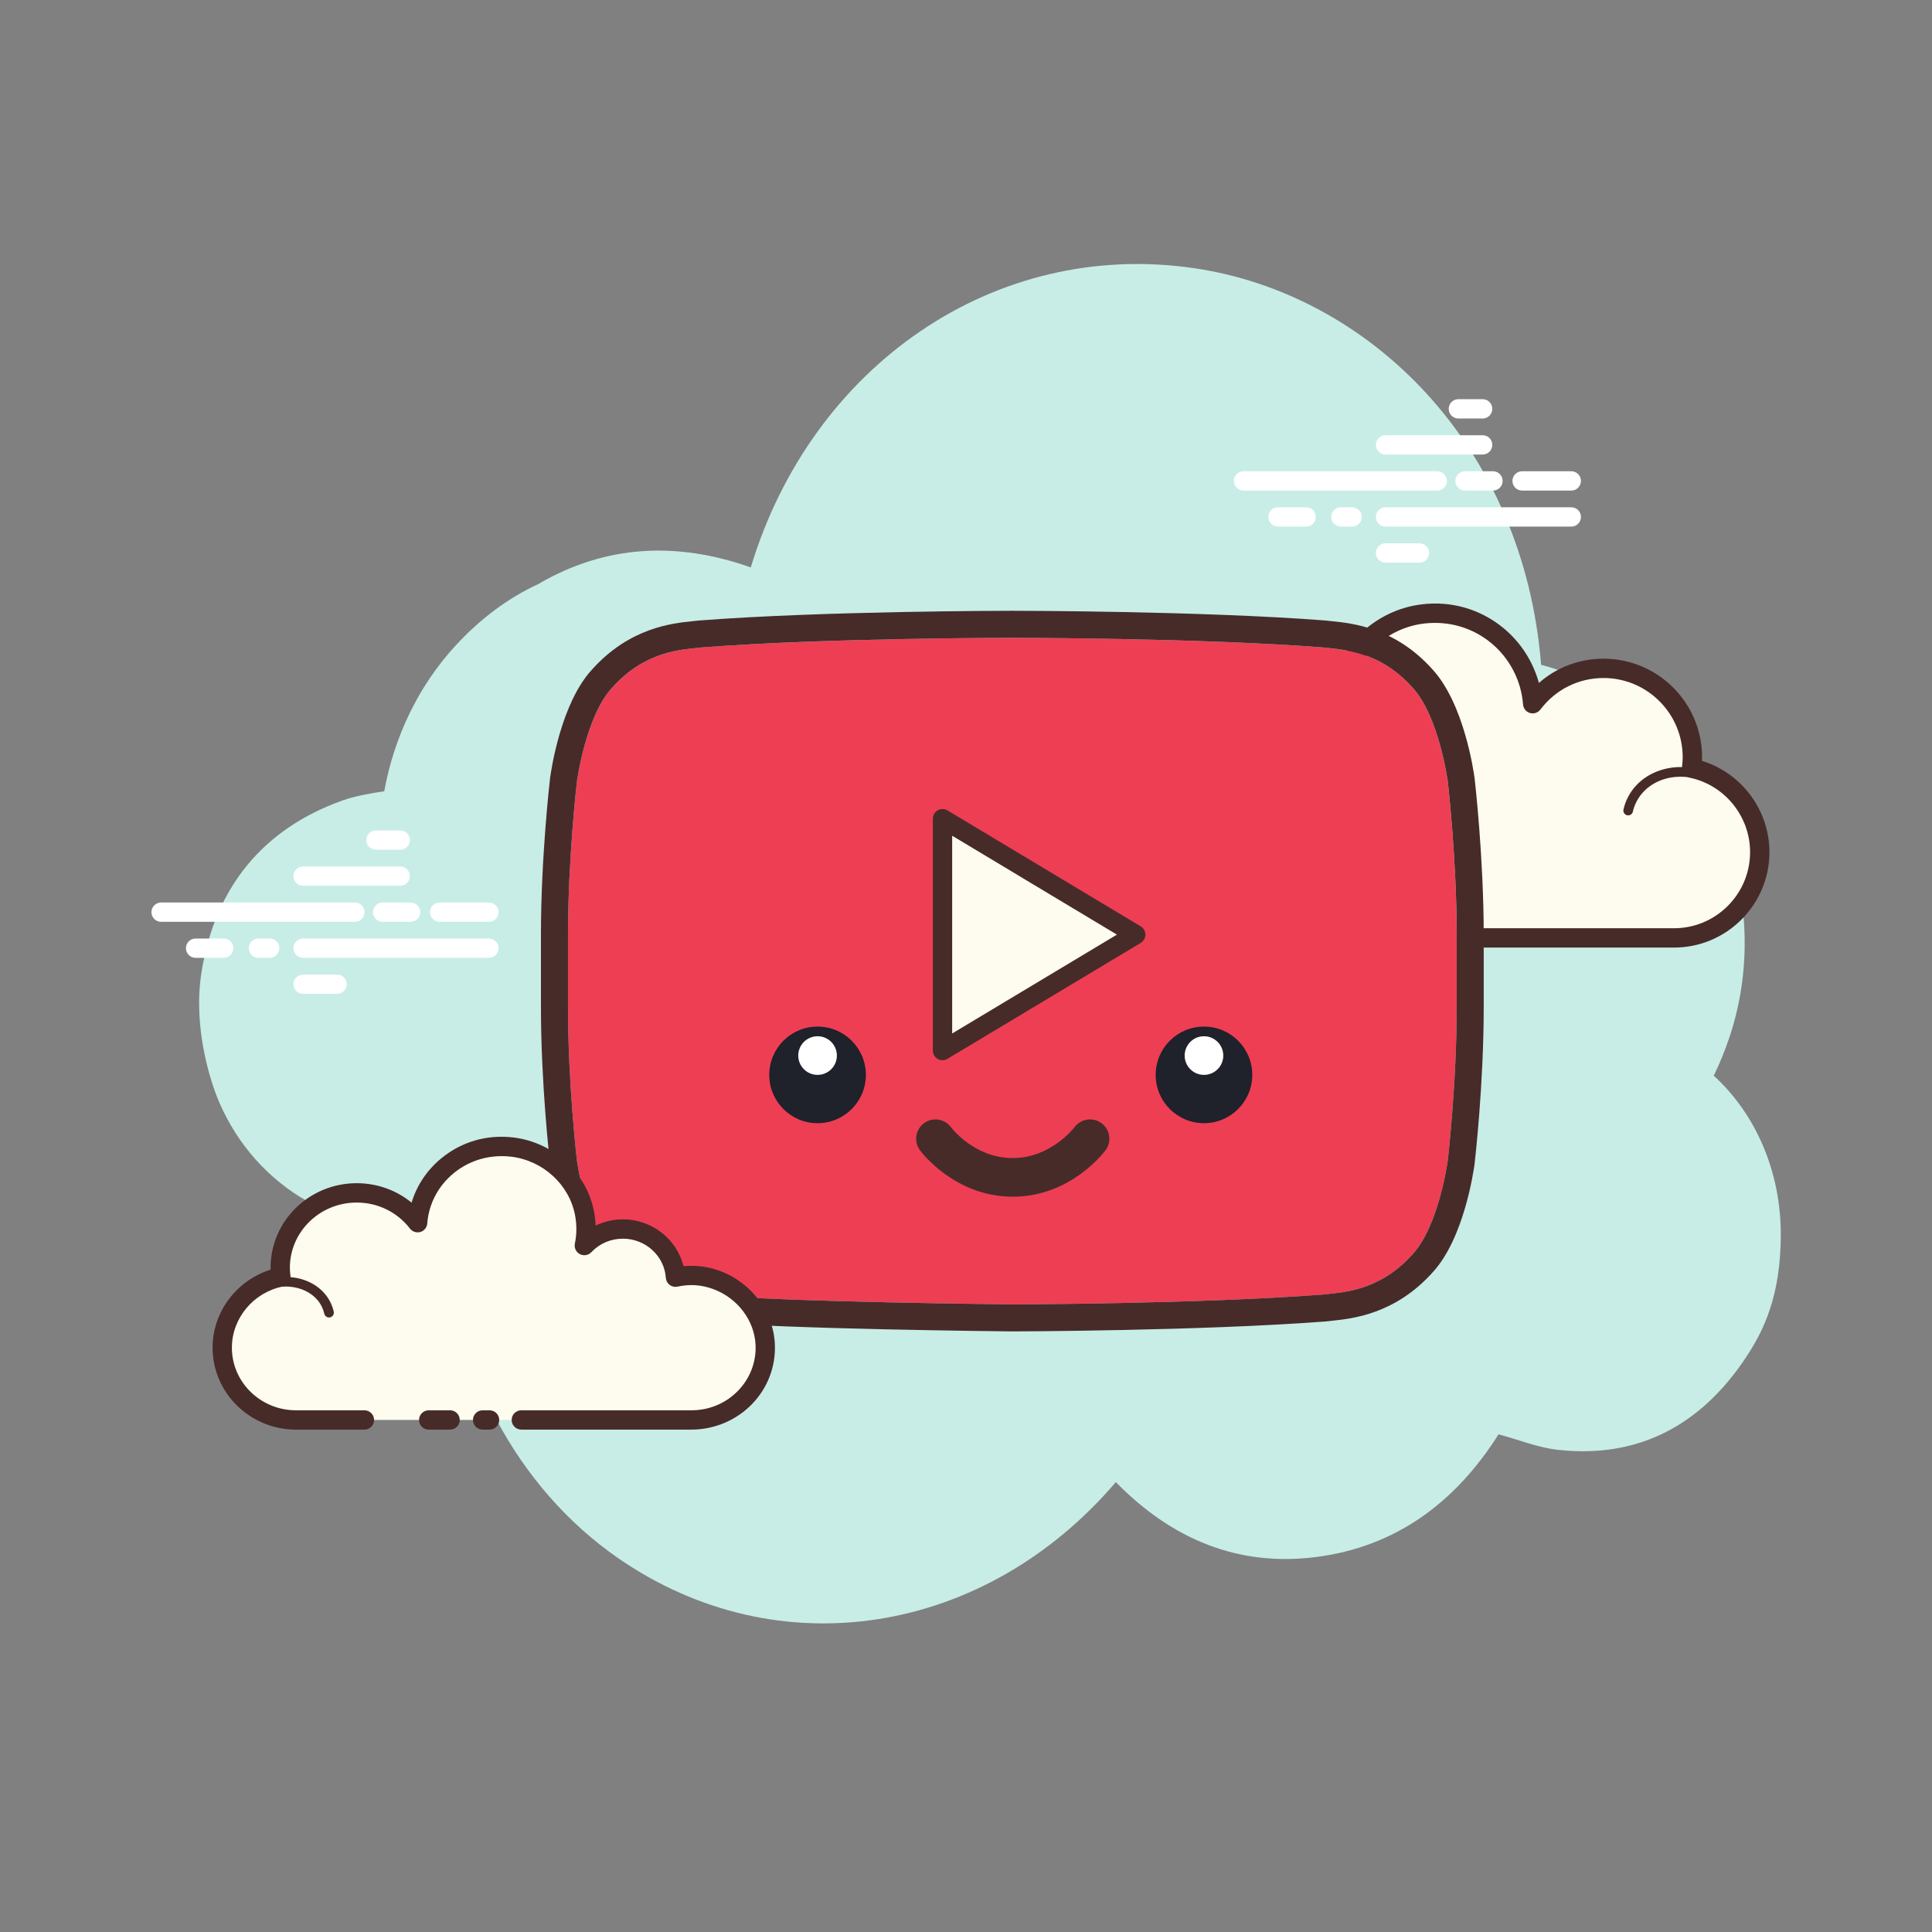 <svg xmlns="http://www.w3.org/2000/svg"  viewBox="0 0 100 100" width="100px" height="100px"><rect x="0" y="0" width="100" height="100" fill="#808080" stroke="none"/><path fill="#c7ede6" d="M88.704,55.677c0.3-0.616,0.566-1.264,0.796-1.943c2.633-7.77-1.349-17.078-9.733-19.325	C78.86,23.026,70.86,15.216,61.826,13.884c-10.341-1.525-19.814,5.044-22.966,15.485c-3.799-1.346-7.501-1.182-10.99,0.857	c-1.583,0.732-3.031,1.812-4.33,3.233c-1.907,2.086-3.147,4.719-3.652,7.495c-0.748,0.118-1.483,0.236-2.176,0.484	c-4.04,1.449-6.589,4.431-7.288,8.923c-0.435,2.797,0.443,5.587,0.933,6.714c1.935,4.455,6.422,6.98,10.981,6.312	c0.227-0.033,0.557,0.069,0.752,0.233c0.241,7.12,3.698,13.417,8.884,17.014c8.321,5.772,19.027,3.994,25.781-3.921	c2.894,2.96,6.338,4.398,10.384,3.876c4.023-0.519,7.147-2.739,9.426-6.349c1.053,0.283,2.051,0.691,3.083,0.804	c4.042,0.442,7.324-1.165,9.732-4.8c0.922-1.391,1.793-3.194,1.793-6.354C92.174,60.634,90.88,57.667,88.704,55.677z"/><path fill="#fff" d="M18.369,47.713H8.338c-0.276,0-0.5-0.224-0.5-0.5s0.224-0.5,0.5-0.5h10.03c0.276,0,0.5,0.224,0.5,0.5	S18.645,47.713,18.369,47.713z M21.25,47.713h-1.445c-0.276,0-0.5-0.224-0.5-0.5s0.224-0.5,0.5-0.5h1.445c0.276,0,0.5,0.224,0.5,0.5	S21.526,47.713,21.25,47.713z M25.304,47.713h-2.546c-0.276,0-0.5-0.224-0.5-0.5s0.224-0.5,0.5-0.5h2.546c0.276,0,0.5,0.224,0.5,0.5	S25.581,47.713,25.304,47.713z M25.304,49.578h-9.616c-0.276,0-0.5-0.224-0.5-0.5s0.224-0.5,0.5-0.5h9.616	c0.276,0,0.5,0.224,0.5,0.5S25.581,49.578,25.304,49.578z M13.957,49.578h-0.58c-0.276,0-0.5-0.224-0.5-0.5s0.224-0.5,0.5-0.5h0.58	c0.276,0,0.5,0.224,0.5,0.5S14.233,49.578,13.957,49.578z M11.58,49.578h-1.456c-0.276,0-0.5-0.224-0.5-0.5s0.224-0.5,0.5-0.5h1.456	c0.276,0,0.5,0.224,0.5,0.5S11.856,49.578,11.58,49.578z M20.715,45.848h-5.027c-0.276,0-0.5-0.224-0.5-0.5s0.224-0.5,0.5-0.5h5.027	c0.276,0,0.5,0.224,0.5,0.5S20.992,45.848,20.715,45.848z M20.715,43.983h-1.258c-0.276,0-0.5-0.224-0.5-0.5s0.224-0.5,0.5-0.5	h1.258c0.276,0,0.5,0.224,0.5,0.5S20.992,43.983,20.715,43.983z M17.447,51.443h-1.759c-0.276,0-0.5-0.224-0.5-0.5	s0.224-0.5,0.5-0.5h1.759c0.276,0,0.5,0.224,0.5,0.5S17.723,51.443,17.447,51.443z M74.394,25.392h-10.03	c-0.276,0-0.5-0.224-0.5-0.5s0.224-0.5,0.5-0.5h10.03c0.276,0,0.5,0.224,0.5,0.5S74.67,25.392,74.394,25.392z M77.276,25.392H75.83	c-0.276,0-0.5-0.224-0.5-0.5s0.224-0.5,0.5-0.5h1.446c0.276,0,0.5,0.224,0.5,0.5S77.552,25.392,77.276,25.392z M81.33,25.392h-2.546	c-0.276,0-0.5-0.224-0.5-0.5s0.224-0.5,0.5-0.5h2.546c0.276,0,0.5,0.224,0.5,0.5S81.606,25.392,81.33,25.392z M81.33,27.257h-9.616	c-0.276,0-0.5-0.224-0.5-0.5s0.224-0.5,0.5-0.5h9.616c0.276,0,0.5,0.224,0.5,0.5S81.606,27.257,81.33,27.257z M69.982,27.257h-0.58	c-0.276,0-0.5-0.224-0.5-0.5s0.224-0.5,0.5-0.5h0.58c0.276,0,0.5,0.224,0.5,0.5S70.258,27.257,69.982,27.257z M67.605,27.257h-1.456	c-0.276,0-0.5-0.224-0.5-0.5s0.224-0.5,0.5-0.5h1.456c0.276,0,0.5,0.224,0.5,0.5S67.881,27.257,67.605,27.257z M76.741,23.527	h-5.027c-0.276,0-0.5-0.224-0.5-0.5s0.224-0.5,0.5-0.5h5.027c0.276,0,0.5,0.224,0.5,0.5S77.017,23.527,76.741,23.527z M76.741,21.662h-1.257c-0.276,0-0.5-0.224-0.5-0.5s0.224-0.5,0.5-0.5h1.257c0.276,0,0.5,0.224,0.5,0.5S77.017,21.662,76.741,21.662	z M73.472,29.122h-1.759c-0.276,0-0.5-0.224-0.5-0.5s0.224-0.5,0.5-0.5h1.759c0.276,0,0.5,0.224,0.5,0.5	S73.749,29.122,73.472,29.122z"/><path fill="#fdfcef" d="M75.965,48.546c0,0,10.616,0,10.681,0c2.452,0,4.439-1.987,4.439-4.439	c0-2.139-1.513-3.924-3.527-4.344c0.023-0.187,0.039-0.377,0.039-0.57c0-2.539-2.058-4.598-4.597-4.598	c-1.499,0-2.827,0.721-3.666,1.831c-0.215-2.826-2.739-5.007-5.693-4.646c-2.16,0.264-3.947,1.934-4.344,4.073	c-0.127,0.686-0.114,1.352,0.013,1.977c-0.579-0.624-1.403-1.016-2.322-1.016c-1.68,0-3.052,1.308-3.16,2.961	c-0.763-0.169-1.593-0.158-2.467,0.17c-1.671,0.627-2.861,2.2-2.93,3.983c-0.099,2.533,1.925,4.617,4.435,4.617	c0.191,0,0.861,0,1.015,0h9.218"/><path fill="#472b29" d="M86.646,49.046H75.965c-0.276,0-0.5-0.224-0.5-0.5s0.224-0.5,0.5-0.5h10.681	c2.172,0,3.938-1.767,3.938-3.939c0-1.854-1.315-3.476-3.129-3.855c-0.254-0.053-0.425-0.291-0.394-0.549	c0.02-0.168,0.035-0.337,0.035-0.511c0-2.259-1.838-4.098-4.098-4.098c-1.292,0-2.483,0.595-3.267,1.632	c-0.126,0.166-0.343,0.237-0.54,0.179c-0.2-0.059-0.342-0.235-0.358-0.442c-0.094-1.238-0.7-2.401-1.663-3.191	c-0.973-0.797-2.206-1.148-3.471-0.997c-1.946,0.238-3.556,1.747-3.913,3.668c-0.111,0.599-0.107,1.2,0.012,1.786	c0.044,0.22-0.062,0.442-0.262,0.544c-0.197,0.103-0.441,0.061-0.595-0.104c-0.513-0.552-1.207-0.856-1.955-0.856	c-1.4,0-2.569,1.095-2.661,2.494c-0.01,0.146-0.082,0.28-0.199,0.367c-0.116,0.087-0.269,0.118-0.407,0.088	c-0.754-0.167-1.471-0.118-2.184,0.15c-1.499,0.562-2.547,1.983-2.606,3.535c-0.043,1.083,0.347,2.11,1.097,2.889	c0.749,0.779,1.758,1.208,2.839,1.208h10.233c0.276,0,0.5,0.224,0.5,0.5s-0.224,0.5-0.5,0.5H62.866c-1.355,0-2.62-0.538-3.56-1.516	c-0.94-0.977-1.429-2.263-1.376-3.621c0.076-1.949,1.384-3.73,3.255-4.432c0.72-0.27,1.462-0.363,2.221-0.279	c0.362-1.655,1.842-2.884,3.582-2.884c0.603,0,1.193,0.151,1.72,0.432c0.004-0.328,0.036-0.656,0.098-0.984	c0.436-2.346,2.398-4.188,4.774-4.478c1.532-0.192,3.039,0.244,4.226,1.216c0.899,0.737,1.544,1.742,1.847,2.851	c0.919-0.807,2.095-1.256,3.348-1.256c2.811,0,5.098,2.287,5.098,5.098c0,0.064-0.002,0.128-0.005,0.192	c2.048,0.628,3.492,2.547,3.492,4.723C91.585,46.83,89.369,49.046,86.646,49.046z"/><path fill="#fdfcef" d="M72.392,38.767c-1.642-0.108-3.055,1.026-3.157,2.533c-0.013,0.187-0.004,0.371,0.023,0.55	c-0.317-0.358-0.786-0.6-1.324-0.636c-0.985-0.065-1.836,0.586-1.959,1.471c-0.179-0.049-0.366-0.082-0.56-0.095	c-1.437-0.094-2.674,0.898-2.762,2.216"/><path fill="#472b29" d="M62.654,45.057c-0.006,0-0.011,0-0.017,0c-0.138-0.009-0.242-0.128-0.232-0.266	c0.099-1.453,1.455-2.552,3.027-2.449c0.118,0.008,0.235,0.022,0.354,0.044c0.26-0.878,1.168-1.49,2.166-1.42	c0.376,0.025,0.729,0.139,1.034,0.33c0-0.004,0-0.008,0.001-0.012c0.11-1.641,1.624-2.88,3.422-2.765	c0.138,0.009,0.242,0.128,0.232,0.266c-0.008,0.137-0.104,0.245-0.266,0.233c-1.514-0.102-2.798,0.933-2.891,2.3	c-0.011,0.164-0.004,0.331,0.021,0.497c0.017,0.109-0.041,0.217-0.142,0.263c-0.102,0.045-0.219,0.022-0.293-0.061	c-0.284-0.321-0.704-0.522-1.152-0.552c-0.849-0.046-1.589,0.497-1.694,1.256c-0.011,0.071-0.05,0.134-0.11,0.174	s-0.132,0.053-0.203,0.033c-0.176-0.047-0.343-0.076-0.512-0.086c-1.305-0.093-2.416,0.805-2.496,1.983	C62.894,44.956,62.785,45.057,62.654,45.057z"/><path fill="#fdfcef" d="M87.443,40.283c-1.543-0.727-3.327-0.213-3.985,1.15c-0.082,0.169-0.142,0.344-0.182,0.521"/><path fill="#472b29" d="M84.275,42.204c-0.019,0-0.037-0.002-0.057-0.006c-0.134-0.031-0.218-0.166-0.187-0.3	c0.046-0.201,0.114-0.394,0.201-0.574c0.715-1.484,2.653-2.054,4.316-1.268c0.125,0.059,0.179,0.208,0.12,0.333	c-0.06,0.126-0.21,0.177-0.333,0.12c-1.421-0.67-3.057-0.204-3.653,1.033c-0.071,0.146-0.127,0.304-0.165,0.468	C84.492,42.126,84.389,42.204,84.275,42.204z"/><path fill="#472b29" d="M69.293,47.488c-0.193,0-0.35-0.157-0.35-0.35v-2.503c0-0.193,0.156-0.35,0.35-0.35	s0.35,0.157,0.35,0.35v2.503C69.642,47.331,69.486,47.488,69.293,47.488z M69.293,43.734c-0.193,0-0.35-0.157-0.35-0.35v-1.251	c0-0.193,0.156-0.35,0.35-0.35s0.35,0.157,0.35,0.35v1.251C69.642,43.577,69.486,43.734,69.293,43.734z"/><path fill="#ee3e54" d="M74.938,40.461c0,0-0.45-3.381-1.828-4.872c-1.749-1.952-3.71-1.963-4.609-2.075	c-6.437-0.499-16.091-0.499-16.091-0.499h-0.022c0,0-9.654,0-16.091,0.499c-0.899,0.11-2.858,0.121-4.609,2.075	c-1.378,1.488-1.828,4.872-1.828,4.872s-0.461,3.968-0.461,7.936v3.721c0,3.97,0.461,7.939,0.461,7.939s0.45,3.381,1.828,4.868	c1.751,1.952,4.047,1.893,5.072,2.098c3.68,0.375,15.639,0.492,15.639,0.492s9.665-0.018,16.102-0.51	c0.899-0.115,2.858-0.126,4.609-2.077c1.378-1.486,1.828-4.868,1.828-4.868s0.461-3.968,0.461-7.939V48.4	C75.396,44.429,74.938,40.461,74.938,40.461z"/><path fill="#fdfcee" d="M48.784,42.375v12.001l10-6L48.784,42.375z"/><path fill="#472b29" d="M52.42,61.941c-3.005,0-4.734-2.311-4.806-2.408c-0.327-0.445-0.23-1.071,0.215-1.398	c0.446-0.328,1.071-0.229,1.397,0.215c0.046,0.06,1.22,1.591,3.194,1.591c1.972,0,3.182-1.575,3.193-1.592	c0.327-0.444,0.952-0.541,1.398-0.215c0.445,0.327,0.541,0.953,0.215,1.398C57.154,59.63,55.425,61.941,52.42,61.941z"/><circle cx="42.317" cy="55.636" r="2.5" fill="#1f212b"/><circle cx="42.317" cy="54.636" r="1" fill="#fff"/><circle cx="62.317" cy="55.636" r="2.5" fill="#1f212b"/><circle cx="62.317" cy="54.636" r="1" fill="#fff"/><path fill="#472b29" d="M52.41,33.014c0,0,9.654,0,16.091,0.499c0.899,0.112,2.86,0.124,4.609,2.075 c1.378,1.491,1.828,4.872,1.828,4.872s0.459,3.968,0.461,7.939v3.721c0,3.97-0.461,7.939-0.461,7.939s-0.45,3.381-1.828,4.868 c-1.751,1.952-3.71,1.963-4.609,2.077c-6.437,0.492-16.102,0.51-16.102,0.51S40.44,67.397,36.76,67.022 c-1.025-0.205-3.321-0.146-5.072-2.098c-1.378-1.486-1.828-4.868-1.828-4.868s-0.461-3.968-0.461-7.939v-3.721 c0-3.968,0.461-7.936,0.461-7.936s0.45-3.384,1.828-4.872c1.751-1.954,3.71-1.965,4.609-2.075 c6.437-0.499,16.091-0.499,16.091-0.499H52.41 M52.41,31.614h-0.022c-0.097,0-9.783,0.006-16.199,0.503l-0.031,0.002l-0.031,0.004 c-0.076,0.009-0.161,0.018-0.254,0.027c-1.065,0.107-3.28,0.331-5.228,2.503c-1.618,1.747-2.121,5.231-2.173,5.622 c-0.022,0.188-0.473,4.118-0.473,8.121v3.721c0,4.005,0.451,7.935,0.47,8.1c0.055,0.414,0.558,3.896,2.192,5.658 c1.785,1.99,4.068,2.283,5.295,2.441c0.203,0.026,0.382,0.048,0.53,0.077l0.065,0.013l0.066,0.007 c3.702,0.378,15.277,0.495,15.767,0.5c0.113,0,9.808-0.024,16.223-0.514l0.035-0.003l0.035-0.004 c0.079-0.01,0.167-0.019,0.262-0.029c1.062-0.111,3.272-0.341,5.211-2.502c1.618-1.745,2.122-5.227,2.174-5.618 c0.022-0.188,0.473-4.118,0.473-8.123v-3.721c-0.002-4.005-0.451-7.934-0.47-8.099c-0.055-0.415-0.558-3.896-2.191-5.662 c-1.927-2.15-4.141-2.377-5.205-2.486c-0.094-0.01-0.181-0.018-0.258-0.028L68.64,32.12l-0.033-0.003 C62.192,31.62,52.507,31.614,52.41,31.614L52.41,31.614z"/><path fill="#fdfcef" d="M26.98,73.496h7.934c0.133,0,0.71,0,0.874,0c2.161,0,3.903-1.756,3.818-3.889 c-0.06-1.503-1.084-2.828-2.522-3.356c-0.752-0.276-1.466-0.285-2.123-0.143c-0.093-1.392-1.274-2.494-2.72-2.494 c-0.79,0-1.5,0.331-1.998,0.856c0.109-0.526,0.121-1.087,0.011-1.665c-0.342-1.802-1.88-3.208-3.739-3.431 c-2.542-0.305-4.715,1.532-4.9,3.913c-0.722-0.936-1.865-1.543-3.155-1.543c-2.185,0-3.957,1.734-3.957,3.873 c0,0.163,0.014,0.322,0.034,0.48c-1.733,0.355-3.035,1.858-3.035,3.66c0,2.065,1.711,3.739,3.821,3.739c0.023,0,1.657,0,3.54,0 M24.98,73.496h0.36"/><path fill="#472b29" d="M11.003,69.756c0-1.85,1.239-3.483,3.003-4.038c-0.001-0.035-0.001-0.069-0.001-0.103 c0-2.411,1.999-4.373,4.457-4.373c1.056,0,2.051,0.359,2.842,1.007c0.268-0.893,0.798-1.689,1.546-2.302 c1.041-0.853,2.361-1.238,3.726-1.071c2.074,0.248,3.789,1.824,4.17,3.833c0.046,0.243,0.074,0.485,0.083,0.727 c0.437-0.21,0.921-0.323,1.414-0.323c1.506,0,2.791,1.028,3.135,2.424c0.64-0.06,1.27,0.019,1.88,0.244 c1.637,0.602,2.782,2.131,2.849,3.806c0.046,1.149-0.37,2.242-1.173,3.078c-0.813,0.846-1.959,1.331-3.144,1.331h-8.807 c-0.276,0-0.5-0.224-0.5-0.5s0.224-0.5,0.5-0.5h8.807c0.927,0,1.788-0.364,2.423-1.024c0.612-0.637,0.93-1.47,0.895-2.346 c-0.051-1.274-0.933-2.442-2.195-2.905c-0.603-0.223-1.207-0.263-1.846-0.125c-0.142,0.031-0.29-0.002-0.406-0.089 c-0.116-0.088-0.188-0.22-0.198-0.366c-0.076-1.136-1.052-2.027-2.221-2.027c-0.626,0-1.207,0.249-1.635,0.7 c-0.154,0.163-0.397,0.202-0.594,0.1c-0.198-0.104-0.303-0.326-0.258-0.545c0.1-0.482,0.103-0.977,0.009-1.472 c-0.301-1.585-1.661-2.83-3.307-3.027c-1.088-0.126-2.144,0.173-2.973,0.853c-0.804,0.66-1.29,1.584-1.369,2.604 c-0.016,0.206-0.157,0.38-0.355,0.44c-0.198,0.057-0.413-0.01-0.539-0.174c-0.662-0.858-1.668-1.349-2.76-1.349 c-1.906,0-3.457,1.513-3.457,3.373c0,0.142,0.012,0.28,0.03,0.417c0.033,0.26-0.14,0.501-0.396,0.554 c-1.528,0.312-2.636,1.646-2.636,3.17c0,1.786,1.49,3.239,3.321,3.239h3.54c0.276,0,0.5,0.224,0.5,0.5s-0.224,0.5-0.5,0.5h-3.54 C12.94,73.997,11.002,72.095,11.003,69.756z M24.48,73.497c0-0.276,0.224-0.5,0.5-0.5h0.36c0.276,0,0.5,0.224,0.5,0.5 s-0.224,0.5-0.5,0.5h-0.36C24.704,73.997,24.48,73.773,24.48,73.497z"/><path fill="#472b29" d="M17.03,68.193c0.018,0,0.036-0.002,0.055-0.006c0.135-0.03,0.22-0.164,0.189-0.299 c-0.037-0.164-0.094-0.325-0.17-0.479c-0.604-1.224-2.272-1.677-3.722-1.007c-0.125,0.058-0.18,0.206-0.122,0.331 c0.058,0.126,0.207,0.179,0.332,0.122c1.201-0.556,2.577-0.208,3.063,0.774c0.058,0.118,0.102,0.242,0.13,0.367 C16.812,68.114,16.915,68.193,17.03,68.193z"/><path fill="#472b29" d="M22.189,73.997h1.107c0.276,0,0.5-0.224,0.5-0.5s-0.224-0.5-0.5-0.5h-1.107 c-0.276,0-0.5,0.224-0.5,0.5S21.912,73.997,22.189,73.997z"/><path fill="#472b29" d="M48.784,54.876c-0.085,0-0.17-0.021-0.247-0.064c-0.157-0.089-0.253-0.256-0.253-0.436V42.375	c0-0.18,0.097-0.346,0.254-0.435c0.157-0.088,0.35-0.085,0.503,0.006l10,6.001c0.151,0.09,0.243,0.253,0.243,0.429	s-0.092,0.338-0.243,0.429l-10,6C48.962,54.853,48.873,54.876,48.784,54.876z M49.284,43.258v10.235l8.528-5.117L49.284,43.258z"/></svg>